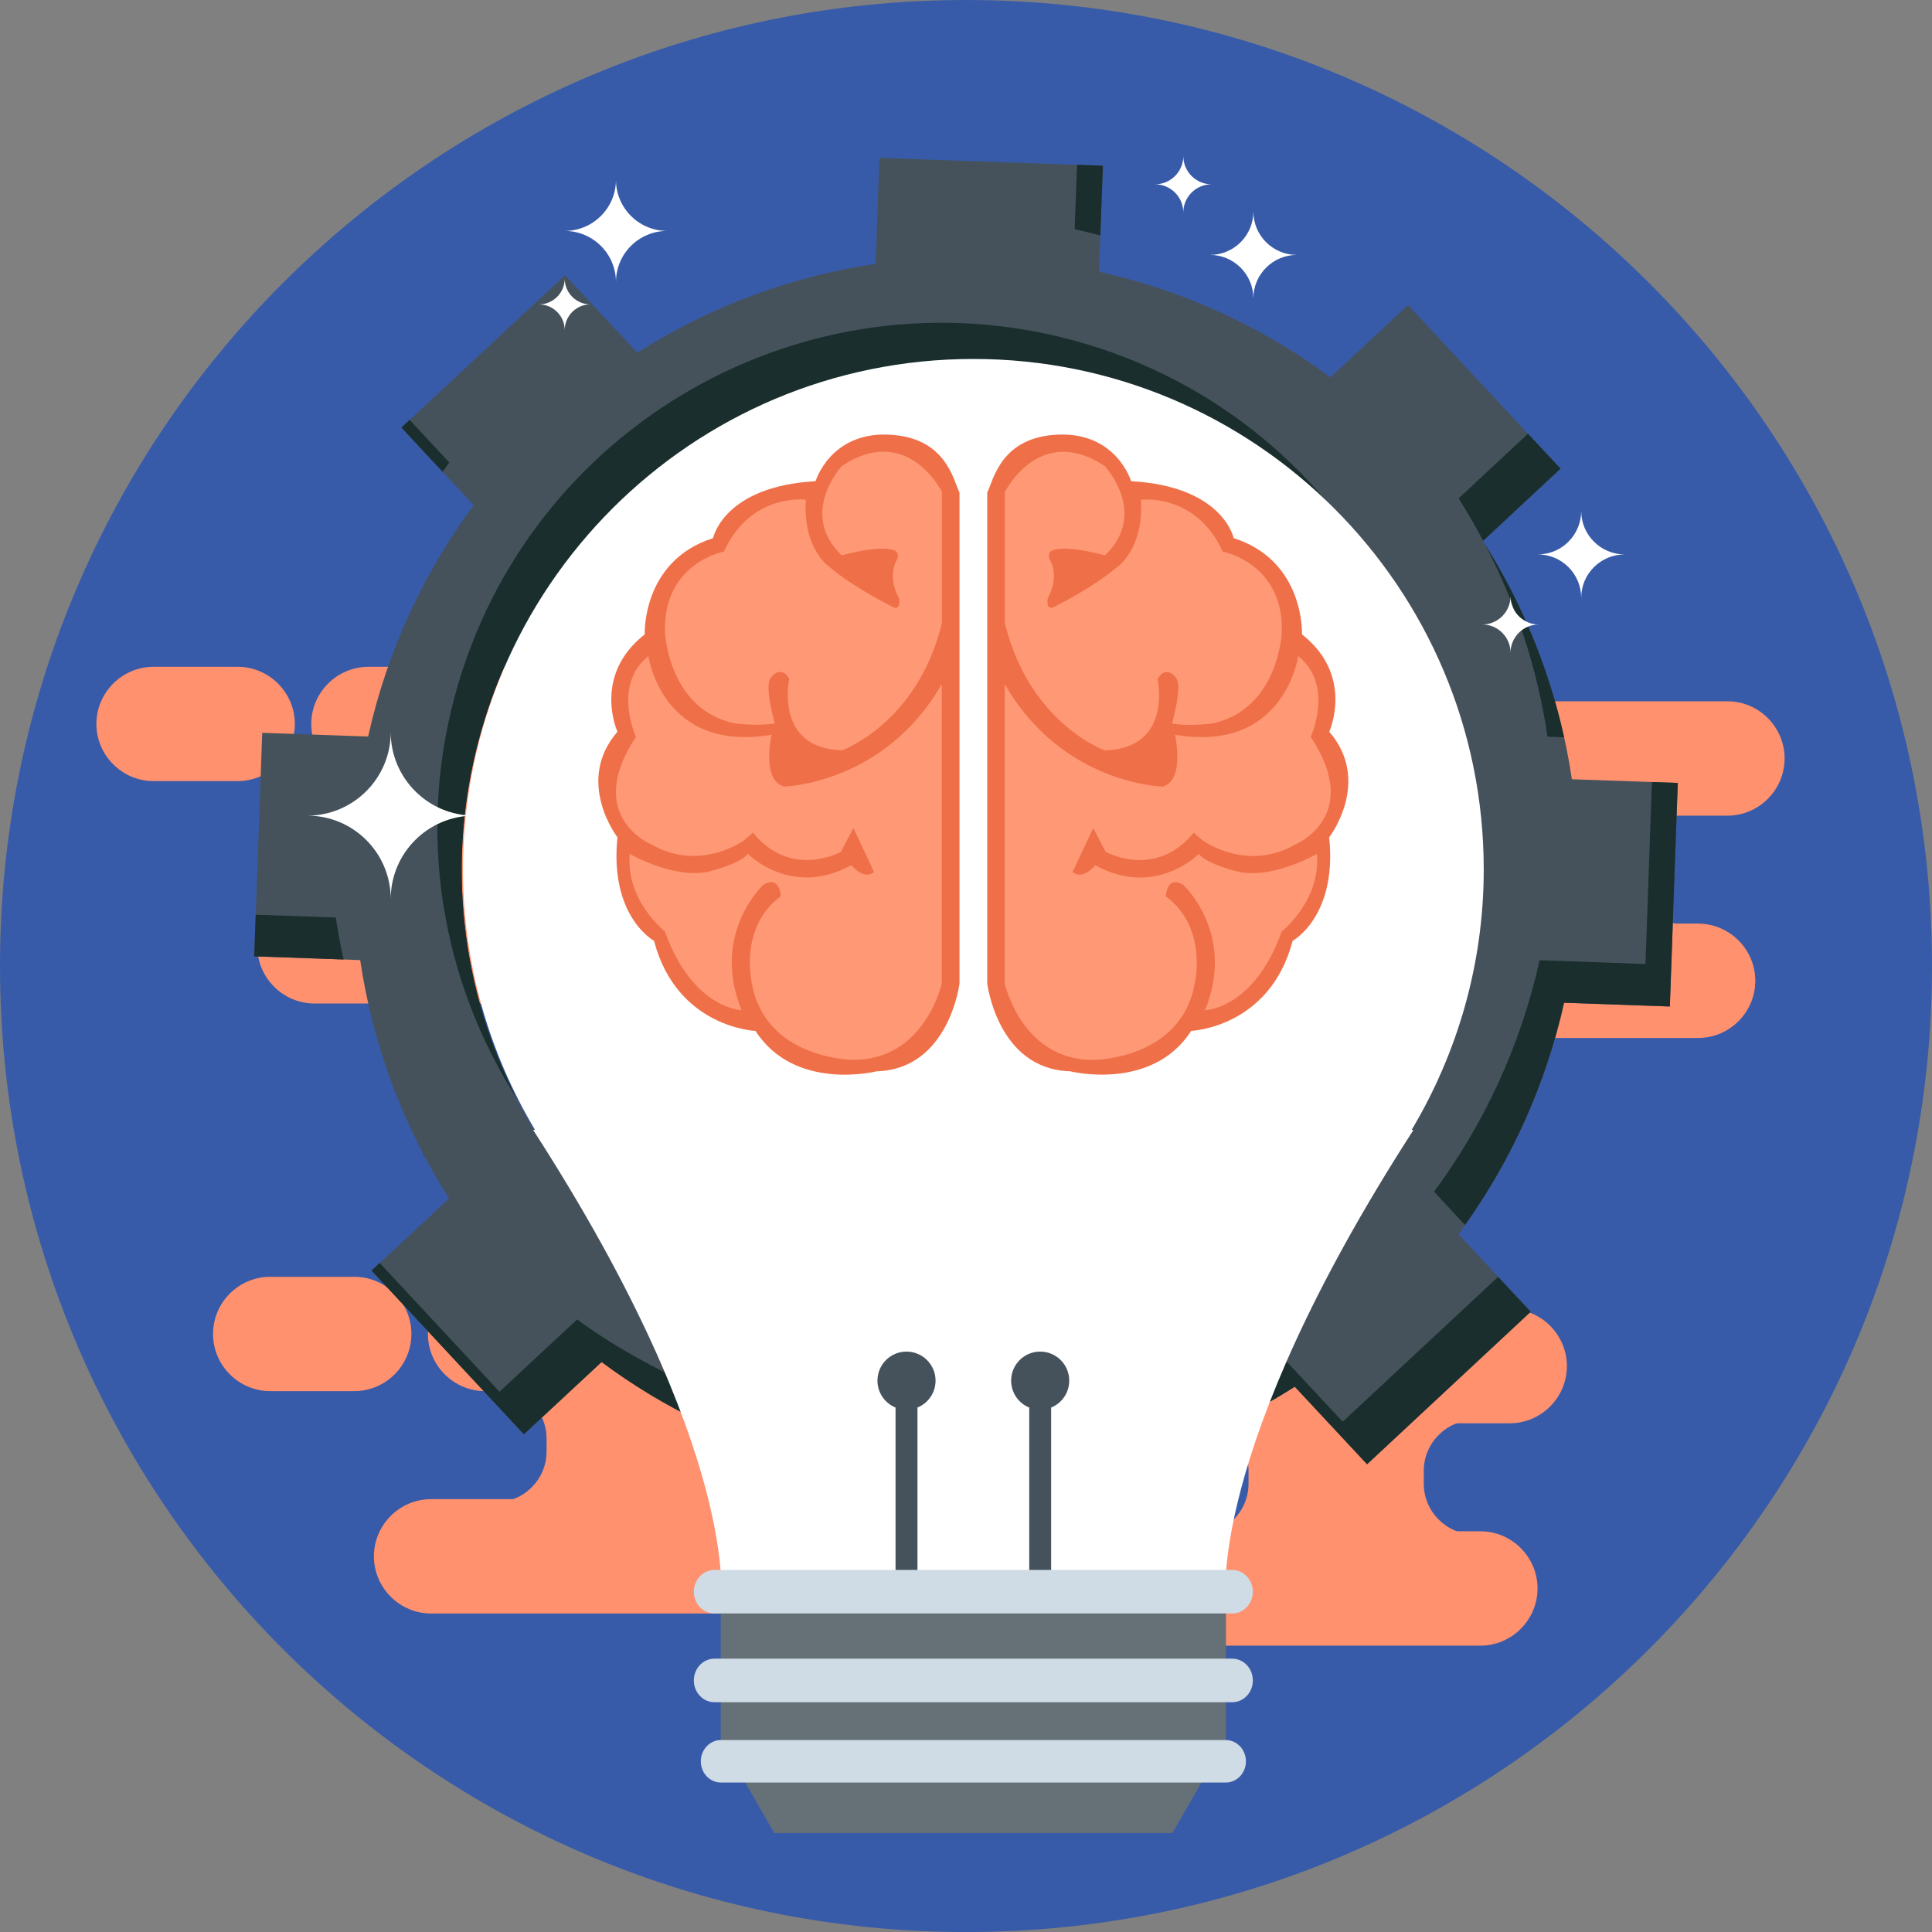 <?xml version="1.0" encoding="UTF-8"?>
<svg xmlns="http://www.w3.org/2000/svg" viewBox="0 0 454.96 454.97">
  <rect x="0" y="0" width="454.96" height="454.97" fill="#808080" stroke="none"/>
  <defs>
    <style>
      .cls-1 {
        isolation: isolate;
      }

      .cls-1, .cls-2 {
        fill: none;
      }

      .cls-3 {
        fill: #ef7048;
      }

      .cls-4 {
        fill: #fff;
      }

      .cls-5 {
        fill: #ff9975;
      }

      .cls-6 {
        fill: #ff916e;
      }

      .cls-7 {
        fill: #657077;
      }

      .cls-8 {
        fill: #cfdbe5;
      }

      .cls-9 {
        fill: #192e2d;
      }

      .cls-10 {
        fill: #45525b;
      }

      .cls-11 {
        fill: #385ba9;
      }

      .cls-2 {
        mix-blend-mode: multiply;
      }
    </style>
  </defs>
  <g class="cls-1">
    <g id="Layer_1" data-name="Layer 1">
      <path class="cls-11" d="m454.96,227.49c0,125.63-101.84,227.48-227.48,227.48S0,353.12,0,227.49,101.84,0,227.48,0s227.48,101.85,227.48,227.49Z"/>
      <g class="cls-2">
        <path class="cls-6" d="m266.83,360.6h81.78c7.4,0,13.46,6.06,13.46,13.46h0c0,7.4-6.06,13.47-13.46,13.47h-81.78c-7.4,0-13.47-6.06-13.47-13.47h0c0-7.4,6.06-13.46,13.47-13.46Z"/>
        <path class="cls-6" d="m279.54,308.24h75.97c7.41,0,13.47,6.06,13.47,13.47h0c0,7.4-6.06,13.46-13.47,13.46h-75.97c-7.41,0-13.47-6.06-13.47-13.46h0c0-7.4,6.06-13.47,13.47-13.47Z"/>
        <path class="cls-6" d="m228.92,308.24h19.81c7.4,0,13.46,6.06,13.46,13.47h0c0,7.4-6.06,13.46-13.46,13.46h-19.81c-7.4,0-13.46-6.06-13.46-13.46h0c0-7.4,6.06-13.47,13.46-13.47Z"/>
        <path class="cls-6" d="m294.01,346.34v3.07c0,6.56-5.37,11.93-11.93,11.93h65.13c-6.56,0-11.93-5.37-11.93-11.93v-3.07c0-6.56,5.37-11.93,11.93-11.93h-65.13c6.56,0,11.93,5.37,11.93,11.93Z"/>
      </g>
      <g class="cls-2">
        <path class="cls-6" d="m101.52,353.03h81.78c7.4,0,13.46,6.06,13.46,13.47h0c0,7.4-6.06,13.46-13.46,13.46h-81.78c-7.4,0-13.47-6.06-13.47-13.46h0c0-7.41,6.06-13.47,13.47-13.47Z"/>
        <path class="cls-6" d="m114.23,300.67h75.97c7.41,0,13.47,6.06,13.47,13.46h0c0,7.4-6.06,13.46-13.47,13.46h-75.97c-7.4,0-13.46-6.06-13.46-13.46h0c0-7.41,6.06-13.46,13.46-13.46Z"/>
        <path class="cls-6" d="m63.62,300.67h19.81c7.4,0,13.45,6.06,13.45,13.46h0c0,7.4-6.05,13.46-13.45,13.46h-19.81c-7.4,0-13.45-6.06-13.45-13.46h0c0-7.41,6.05-13.46,13.45-13.46Z"/>
        <path class="cls-6" d="m128.71,338.77v3.06c0,6.56-5.37,11.93-11.94,11.93h65.14c-6.57,0-11.94-5.37-11.94-11.93v-3.06c0-6.56,5.37-11.93,11.94-11.93h-65.14c6.57,0,11.94,5.37,11.94,11.93Z"/>
      </g>
      <g class="cls-2">
        <path class="cls-6" d="m318.1,217.5h81.78c7.4,0,13.47,6.06,13.47,13.47h0c0,7.4-6.06,13.46-13.47,13.46h-81.78c-7.4,0-13.47-6.06-13.47-13.46h0c0-7.41,6.06-13.47,13.47-13.47Z"/>
        <path class="cls-6" d="m330.81,165.14h75.97c7.41,0,13.47,6.06,13.47,13.47h0c0,7.4-6.06,13.47-13.47,13.47h-75.97c-7.41,0-13.47-6.06-13.47-13.47h0c0-7.4,6.06-13.47,13.47-13.47Z"/>
        <path class="cls-6" d="m280.2,165.14h19.8c7.4,0,13.46,6.06,13.46,13.47h0c0,7.4-6.06,13.47-13.46,13.47h-19.8c-7.41,0-13.47-6.06-13.47-13.47h0c0-7.4,6.06-13.47,13.47-13.47Z"/>
        <path class="cls-6" d="m345.28,203.24v3.06c0,6.56-5.36,11.93-11.93,11.93h65.14c-6.57,0-11.94-5.37-11.94-11.93v-3.06c0-6.57,5.37-11.93,11.94-11.93h-65.14c6.57,0,11.93,5.37,11.93,11.93Z"/>
      </g>
      <g class="cls-2">
        <path class="cls-6" d="m74.05,209.38h81.78c7.41,0,13.47,6.06,13.47,13.47h0c0,7.4-6.06,13.46-13.47,13.46h-81.78c-7.4,0-13.46-6.06-13.46-13.46h0c0-7.4,6.06-13.47,13.46-13.47Z"/>
        <path class="cls-6" d="m86.77,157.02h75.98c7.4,0,13.45,6.06,13.45,13.46h0c0,7.41-6.06,13.46-13.45,13.46h-75.98c-7.4,0-13.47-6.06-13.47-13.46h0c0-7.4,6.06-13.46,13.47-13.46Z"/>
        <path class="cls-6" d="m36.16,157.02h19.8c7.41,0,13.47,6.06,13.47,13.46h0c0,7.41-6.06,13.46-13.47,13.46h-19.8c-7.4,0-13.46-6.06-13.46-13.46h0c0-7.4,6.06-13.46,13.46-13.46Z"/>
        <path class="cls-6" d="m101.25,195.12v3.06c0,6.56-5.37,11.93-11.93,11.93h65.14c-6.57,0-11.94-5.37-11.94-11.93v-3.06c0-6.56,5.37-11.93,11.94-11.93h-65.14c6.56,0,11.93,5.37,11.93,11.93Z"/>
      </g>
      <g>
        <path class="cls-10" d="m368.3,236.14l24.93.88,1.87-52.64-24.94-.88c-3.02-20.35-10.31-39.38-20.94-56.09l18.27-17.03-35.91-38.55-18.27,17.03c-12.53-9.28-26.66-16.6-41.92-21.47-3.94-1.27-7.98-2.37-12.09-3.29-.15-.04-.34-.06-.49-.1l.92-24.96-52.64-1.86-.89,24.96c-5.34.79-10.6,1.88-15.74,3.25-14.47,3.81-28.04,9.82-40.37,17.69l-17.03-18.26-38.52,35.88,17.01,18.25c-11.8,15.94-20.4,34.4-24.86,54.5l-24.94-.88-1.87,52.64,24.94.88c3.02,20.35,10.27,39.4,20.94,56.12l-18.26,17,35.88,38.55,18.3-17.02c15.92,11.83,34.38,20.42,54.49,24.86l-.89,24.97,52.62,1.86.89-24.94c5.37-.81,10.63-1.87,15.77-3.23,14.45-3.83,28.03-9.86,40.36-17.71l17.02,18.26,38.53-35.91-17-18.25c11.8-15.94,20.39-34.4,24.87-54.5Zm-172.01,83.22c-63.27-17.22-100.6-82.48-83.38-145.75,17.22-63.27,82.47-100.61,145.75-83.38,63.27,17.22,100.6,82.48,83.38,145.75-17.22,63.27-82.47,100.61-145.75,83.38Z"/>
        <g>
          <path class="cls-9" d="m252.94,80.2c-63.28-17.22-128.54,20.11-145.75,83.38-9.16,33.64-2.89,67.84,14.49,95.08-12.93-25.37-16.82-55.44-8.76-85.07,17.22-63.27,82.47-100.61,145.75-83.38,29.63,8.07,53.57,26.67,68.89,50.67-14.68-28.79-40.98-51.52-74.62-60.68Z"/>
          <path class="cls-9" d="m94.52,100.68l9.71,10.42c.52-.73,1.04-1.46,1.57-2.18l-9.34-10.04-1.93,1.8Z"/>
          <path class="cls-9" d="m387.5,227.01l-24.94-.89c-4.48,20.11-13.06,38.56-24.86,54.5l7.29,7.84c10.99-15.44,19.02-33.13,23.3-52.33l24.93.88,1.87-52.64-6.08-.21-1.52,42.85Z"/>
          <path class="cls-9" d="m364.43,173.48l3.89.14c-3.6-16.31-9.96-31.62-18.59-45.39,7.25,13.94,12.31,29.17,14.7,45.25Z"/>
          <path class="cls-9" d="m99.94,272.25l.07-.06c-.19-.3-.37-.6-.56-.89.16.32.32.63.49.95Z"/>
          <path class="cls-9" d="m117.63,327.74l-28.22-30.33-1.93,1.79,35.88,38.55,18.3-17.02c14.31,10.64,30.84,19.15,54.49,24.86l.38-7.78c-20.12-4.44-44.68-15.26-60.61-27.1l-18.29,17.02Z"/>
          <path class="cls-9" d="m316.18,334.79l-17.02-18.26c-12.33,7.85-25.91,13.87-40.36,17.71-5.14,1.35-10.4,2.42-15.77,3.23l-.88,24.94-46.54-1.64-.35,9.8,52.62,1.86.89-24.94c5.37-.81,10.63-1.87,15.77-3.23,14.45-3.83,28.03-9.86,40.36-17.71l17.02,18.26,38.53-35.91-7.66-8.22-36.6,34.12Z"/>
          <path class="cls-9" d="m60.21,215.4l-.35,9.8,21.05.74c-.72-3.25-1.34-6.54-1.84-9.87l-18.86-.67Z"/>
          <path class="cls-9" d="m253.08,53.98c.14.04.34.06.49.1,1.86.41,3.71.87,5.54,1.36l.61-16.42-6.09-.21-.56,15.17Z"/>
          <path class="cls-9" d="m343.49,117.38c2.06,3.23,3.98,6.56,5.78,9.96l18.21-16.98-7.66-8.22-16.34,15.23Z"/>
        </g>
      </g>
      <g>
        <path class="cls-4" d="m145.05,42.33c0,6.65-5.41,12.05-12.07,12.05,6.66,0,12.07,5.41,12.07,12.05,0-6.65,5.38-12.05,12.05-12.05-6.66,0-12.05-5.41-12.05-12.05Z"/>
        <path class="cls-4" d="m355.71,140.4c0,3.67-2.98,6.66-6.65,6.66,3.67,0,6.65,2.98,6.65,6.65,0-3.67,2.98-6.65,6.66-6.65-3.67,0-6.66-2.99-6.66-6.66Z"/>
        <path class="cls-4" d="m92.01,172.42c0,10.83-8.79,19.65-19.64,19.65,10.86,0,19.64,8.8,19.64,19.64,0-10.84,8.81-19.64,19.66-19.64-10.85,0-19.66-8.82-19.66-19.65Z"/>
        <path class="cls-4" d="m132.98,65.61c0,3.35-2.72,6.07-6.07,6.07,3.35,0,6.07,2.72,6.07,6.07,0-3.35,2.72-6.07,6.07-6.07-3.35,0-6.07-2.72-6.07-6.07Z"/>
        <path class="cls-4" d="m372.35,120.33c0,5.63-4.57,10.23-10.22,10.23,5.65,0,10.22,4.58,10.22,10.22,0-5.64,4.59-10.22,10.24-10.22-5.64,0-10.24-4.6-10.24-10.23Z"/>
        <path class="cls-4" d="m278.65,36.75c0,3.67-2.98,6.65-6.65,6.65,3.66,0,6.65,2.98,6.65,6.65,0-3.67,2.98-6.65,6.66-6.65-3.67,0-6.66-2.98-6.66-6.65Z"/>
        <path class="cls-4" d="m295.15,49.81c0,5.65-4.58,10.22-10.22,10.22,5.64,0,10.22,4.59,10.22,10.23,0-5.64,4.59-10.23,10.23-10.23-5.64,0-10.23-4.57-10.23-10.22Z"/>
      </g>
      <g>
        <path class="cls-4" d="m229.21,84.53c-66.38,0-120.19,53.81-120.19,120.2,0,22.44,6.26,43.38,16.98,61.35h-.46c49.3,76.39,44.19,111.4,44.19,111.4h118.97s-5.14-35.01,44.16-111.4h-.44c10.71-17.97,16.98-38.91,16.98-61.35,0-66.39-53.81-120.2-120.19-120.2Z"/>
        <g>
          <path class="cls-10" d="m244.95,318.28c-3.78,0-6.84,3.06-6.84,6.84,0,2.87,1.76,5.32,4.26,6.34v62.55h5.16v-62.55c2.5-1.02,4.26-3.46,4.26-6.34,0-3.78-3.06-6.84-6.84-6.84Z"/>
          <path class="cls-10" d="m213.47,318.28c-3.77,0-6.84,3.06-6.84,6.84,0,2.87,1.76,5.32,4.26,6.34v62.55h5.16v-62.55c2.5-1.02,4.26-3.46,4.26-6.34,0-3.78-3.07-6.84-6.85-6.84Z"/>
        </g>
        <g>
          <polygon class="cls-7" points="169.73 409.73 182.32 431.65 276.09 431.65 288.7 409.73 288.7 379 169.73 379 169.73 409.73"/>
          <g>
            <path class="cls-8" d="m290.17,369.7h-121.93c-2.67,0-4.85,2.3-4.85,5.13s2.18,5.12,4.85,5.12h121.93c2.7,0,4.86-2.3,4.86-5.12s-2.16-5.13-4.86-5.13Z"/>
            <path class="cls-8" d="m290.17,390.59h-121.93c-2.67,0-4.85,2.3-4.85,5.14s2.18,5.12,4.85,5.12h121.93c2.7,0,4.86-2.29,4.86-5.12s-2.16-5.14-4.86-5.14Z"/>
            <path class="cls-8" d="m288.67,409.76h-118.9c-2.62,0-4.74,2.25-4.74,5.01s2.12,4.99,4.74,4.99h118.9c2.6,0,4.73-2.23,4.73-4.99s-2.13-5.01-4.73-5.01Z"/>
          </g>
        </g>
        <g>
          <g>
            <path class="cls-3" d="m209.12,102.34c-13.65-.49-17.06,10.97-17.06,10.97-21.71,1.22-24.14,13.41-24.14,13.41-16.82,5.36-16.1,22.67-16.1,22.67-12.43,9.75-6.42,22.92-6.42,22.92-10.13,11.72,0,24.87,0,24.87-1.92,18.68,8.62,24.38,8.62,24.38,5.36,20.47,23.89,21.21,23.89,21.21,9.27,14.38,28.53,9.51,28.53,9.51,17.06-.49,19.51-20.68,19.51-20.68v-115.6c-1.46-2.92-3.17-13.16-16.82-13.65Z"/>
            <path class="cls-5" d="m198.22,109.78s-10.29,11.14,0,21c0,0,9.08-2.61,12.49-1.14,0,0,1.22.49.5,2.19,0,0-2.44,3.66.48,9.02,0,0,.74,3.65-2.19,1.7,0,0-8.78-4.39-14.14-9.02,0,0-6.34-4.14-5.61-15.85,0,0-12.93-1.71-19.26,12.2,0,0-14.38,2.68-13.89,19.01,0,0,.73,18.04,16.34,21.45,0,0,5.85.73,9.51,0,0,0-2.22-7.74-1.22-10.24.43-1.08,2.76-3.48,4.64-.24,0,0-3.66,16.34,12.43,16.82,0,0,17.78-6.34,23.51-29.99v-30.86s-8.14-16.36-23.57-6.07Z"/>
            <path class="cls-5" d="m184.62,185.23c-5.36-1.46-2.92-12.21-2.92-12.21-25.84,4.39-29.01-18.52-29.01-18.52-8.54,6.83-2.93,19.02-2.93,19.02-12.44,18.77,3.66,25.35,3.66,25.35,11.46,6.58,21.78-.98,21.78-.98l2.11-1.83c9.02,11.09,20.72,4.52,20.72,4.52l2.93-5.61,4.87,10.36c-2.44,2.07-5.36-1.59-5.36-1.59-14.14,7.8-24.38-2.68-24.38-2.68-1.71,2.43-9.51,4.27-9.51,4.27-8.29,1.58-18.29-4.27-18.29-4.27-.98,10.97,8.28,18.28,8.28,18.28,6.57,18.29,18.05,18.53,18.05,18.53-7.32-18.04,5.12-29.5,5.12-29.5,3.9-2.43,4.15,2.68,4.15,2.68-10,7.32-6.83,20.52-6.83,20.52,3.17,17.84,23.64,18,23.64,18,17.07.24,21.08-18,21.08-18v-70.49c-13.54,23.65-37.17,24.14-37.17,24.14Z"/>
          </g>
          <g>
            <path class="cls-3" d="m313.02,172.31s6.01-13.16-6.42-22.92c0,0,.73-17.31-16.09-22.67,0,0-2.44-12.19-24.15-13.41,0,0-3.41-11.46-17.06-10.97-13.65.49-15.35,10.73-16.82,13.65v115.6s2.43,20.19,19.5,20.68c0,0,19.26,4.87,28.53-9.51,0,0,18.52-.73,23.89-21.21,0,0,10.54-5.7,8.61-24.38,0,0,10.14-13.15,0-24.87Z"/>
            <path class="cls-5" d="m287.93,129.89c-6.34-13.9-19.26-12.2-19.26-12.2.73,11.71-5.6,15.85-5.6,15.85-5.36,4.63-14.14,9.02-14.14,9.02-2.92,1.95-2.19-1.7-2.19-1.7,2.93-5.37.49-9.02.49-9.02-.74-1.71.49-2.19.49-2.19,3.41-1.46,12.49,1.14,12.49,1.14,10.29-9.86,0-21,0-21-15.43-10.29-23.57,6.07-23.57,6.07v30.86c5.74,23.65,23.52,29.99,23.52,29.99,16.1-.49,12.43-16.82,12.43-16.82,1.88-3.24,4.2-.84,4.63.24,1,2.5-1.22,10.24-1.22,10.24,3.66.73,9.51,0,9.51,0,15.61-3.41,16.34-21.45,16.34-21.45.49-16.33-13.89-19.01-13.89-19.01Z"/>
            <path class="cls-5" d="m260.38,200.59s11.7,6.57,20.72-4.52l2.11,1.83s10.33,7.56,21.78.98c0,0,16.1-6.58,3.66-25.35,0,0,5.6-12.19-2.94-19.02,0,0-3.17,22.91-29.01,18.52,0,0,2.45,10.75-2.92,12.21,0,0-23.63-.49-37.17-24.14v70.49s4.01,18.24,21.08,18c0,0,20.48-.16,23.65-18,0,0,3.17-13.2-6.83-20.52,0,0,.25-5.12,4.15-2.68,0,0,12.44,11.45,5.12,29.5,0,0,11.49-.24,18.05-18.53,0,0,9.25-7.31,8.28-18.28,0,0-10,5.85-18.28,4.27,0,0-7.8-1.83-9.51-4.27,0,0-10.24,10.48-24.39,2.68,0,0-2.92,3.66-5.36,1.59l4.87-10.36,2.93,5.61Z"/>
          </g>
        </g>
      </g>
    </g>
  </g>
</svg>